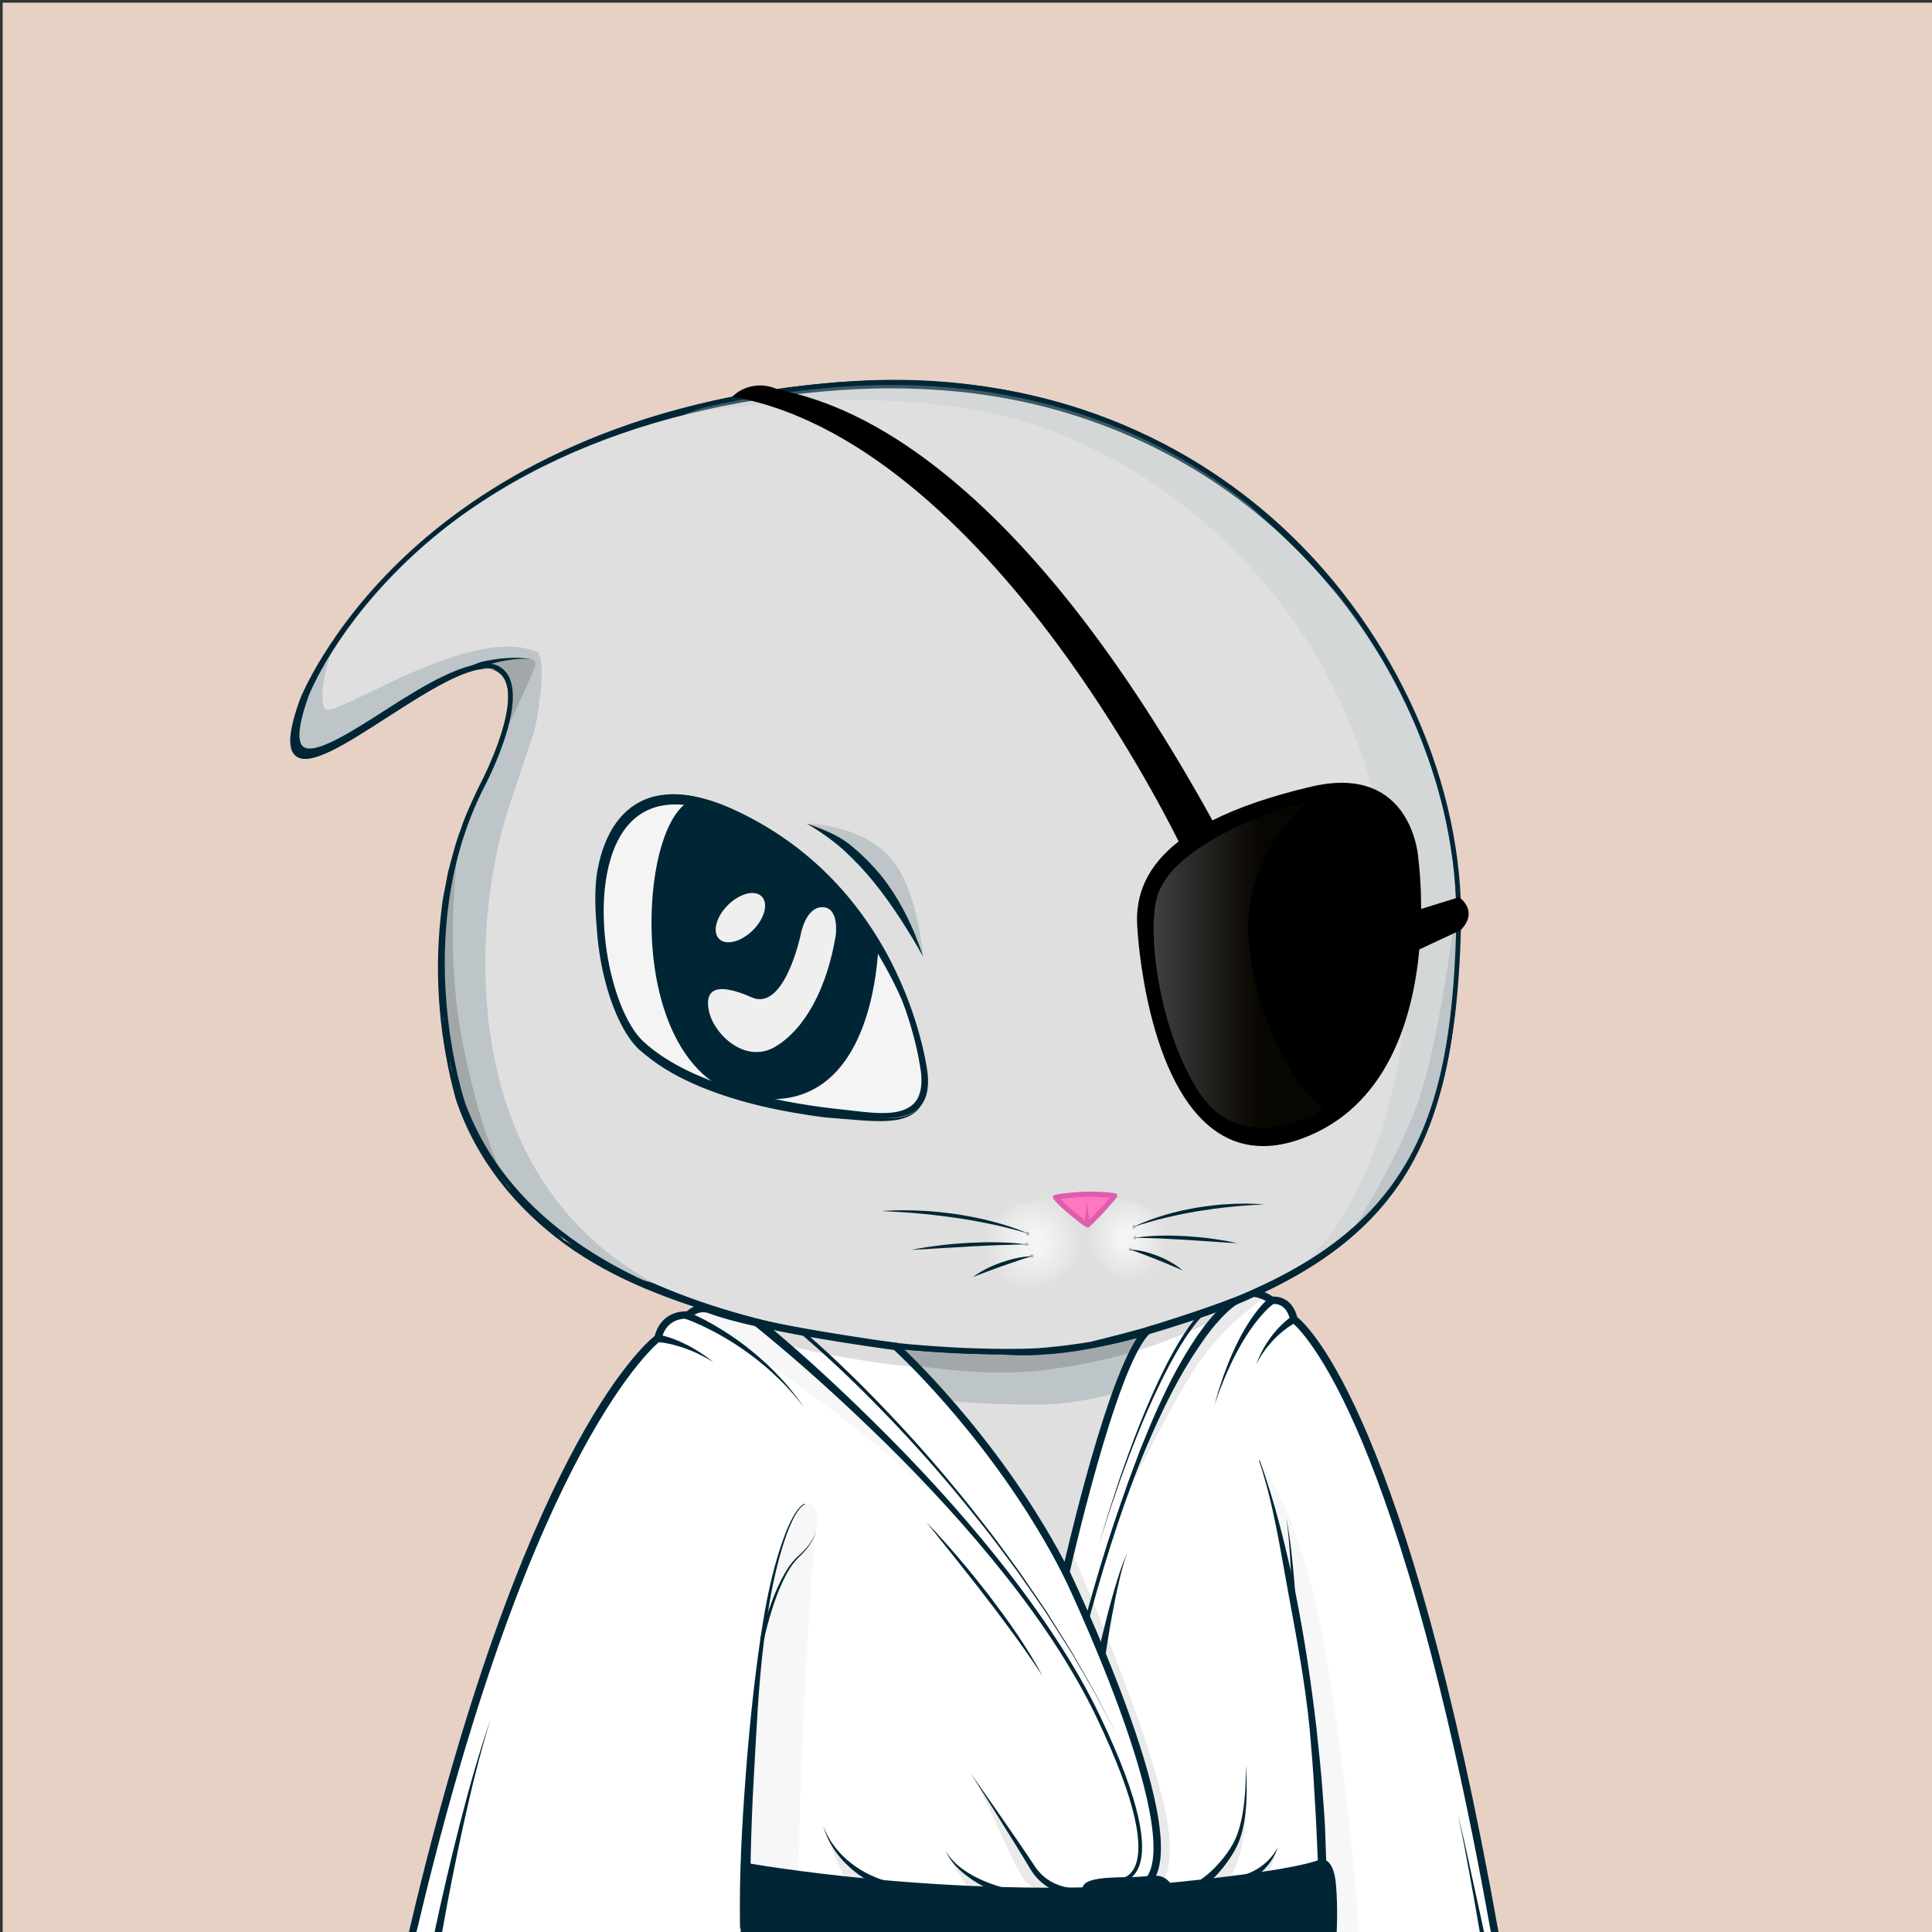 <svg xmlns="http://www.w3.org/2000/svg" xmlns:xlink="http://www.w3.org/1999/xlink" version="1.2" viewBox="0 0 520 520" fill="none">
<rect x="0" y="0" width="520" height="520" fill="#333333" stroke="none"/>
<!-- Background / Orange --> <path d="M520.47 0.72H0.72V520.47H520.47V0.72Z" fill="#E7D1C5"/>


<!-- Type / White Body --> <path d="M399.34 520.56L115.79 519.97C115.53 519.97 115.28 519.85 115.12 519.65C114.96 519.45 114.89 519.18 114.95 518.93C146.9 373.14 188.1 352.75 189.84 351.95C189.94 351.9 190.06 351.87 190.17 351.87L337.22 347.77C337.3 347.76 337.43 347.78 337.52 347.82C338.16 348.04 353.31 353.7 367.93 394.63C383.16 437.26 397.96 501.19 400.2 519.6C400.23 519.85 400.15 520.09 399.99 520.27C399.82 520.45 399.58 520.56 399.34 520.56ZM116.85 518.26L398.36 518.84C395.76 499.32 381.24 437.01 366.31 395.2C352.74 357.21 338.58 350.15 337.08 349.49L190.41 353.58C187.69 355.04 147.59 378.75 116.85 518.26Z" fill="#002636"/>
<path d="M399.34 519.7C397 500.37 381.76 435.92 367.12 394.91C352.47 353.9 337.24 348.63 337.24 348.63L190.19 352.73C190.19 352.73 148.01 372.06 115.79 519.11L399.34 519.7Z" fill="#DFDFDF"/>
<path d="M397.72 508.23C397.06 504.42 396.32 500.64 395.57 496.85C394.04 489.28 392.42 481.73 390.66 474.21C387.12 459.18 383.29 444.22 379.1 429.35C376.94 421.93 374.75 414.52 372.36 407.17C370.01 399.81 367.49 392.49 364.57 385.29C361.64 378.11 358.29 371.06 354.07 364.47C351.98 361.17 349.63 358.02 347.01 355.08C345.68 353.62 344.3 352.21 342.76 350.94C341.2 349.65 339.69 348.48 337.59 347.58C337.49 347.54 337.38 347.51 337.26 347.52H337.2C312.69 348.2 288.19 349.19 263.69 350.02C251.44 350.47 239.19 350.88 226.93 351.24C214.68 351.61 202.43 352.04 190.17 352.29H190.15C190.1 352.29 190.05 352.3 190 352.33C188.22 353.29 186.66 354.44 185.14 355.68L182.91 357.58C182.2 358.24 181.52 358.94 180.82 359.62C180.14 360.31 179.41 360.97 178.77 361.69L176.85 363.88L174.93 366.07C174.31 366.82 173.74 367.6 173.14 368.36C171.97 369.91 170.75 371.42 169.62 372.99L166.37 377.81L164.74 380.22C164.22 381.04 163.74 381.88 163.24 382.71L160.27 387.71C152.59 401.18 146.31 415.38 140.61 429.77C139.21 433.38 137.97 437.05 136.64 440.68L134.67 446.14L133.69 448.87L132.81 451.64L129.31 462.71C128.14 466.4 126.95 470.08 125.97 473.83L122.88 485.02C121.88 488.76 120.77 492.47 119.93 496.25L114.55 518.84C114.53 518.93 114.52 519.03 114.52 519.12C114.52 519.8 115.07 520.36 115.75 520.37H115.78C132.24 520.07 151.62 520.35 186.94 520.57C210.64 520.72 234.41 520.65 258.04 520.48L399.43 519.78C399.03 515.84 398.39 512.02 397.72 508.23ZM257.08 518.33C233.46 518.06 209.96 518.07 186.41 517.94C163.39 517.82 140.4 517.83 117.37 517.85L122.26 496.83C123.08 493.06 124.16 489.35 125.14 485.62L128.11 474.43C129.04 470.68 130.19 467 131.32 463.31L134.68 452.24L135.52 449.47L136.47 446.74L138.37 441.28C139.65 437.64 140.86 433.98 142.21 430.37C147.71 415.97 154.06 402.17 161.61 388.72L164.52 383.73C165.01 382.9 165.48 382.06 165.99 381.24L171.09 374.37C172.2 372.8 174.06 370.75 175.21 369.21C175.8 368.45 176.36 367.66 176.97 366.92L178.86 364.74L180.75 362.56C181.39 361.84 182.09 361.19 182.76 360.5C183.44 359.83 184.11 359.13 184.8 358.47L186.97 356.59C188.43 355.37 190.55 354.68 192.16 353.79L192.89 353.47C205.14 353.04 214.75 352.48 227 352.16C239.25 351.84 251.51 351.56 263.77 351.33C288.2 350.8 312.7 350.17 337.12 349.49C338.54 350.13 340.03 351.5 341.37 352.65C342.8 353.84 344.12 355.2 345.38 356.6C347.87 359.43 350.14 362.5 352.17 365.72C356.29 372.13 359.66 379.05 362.58 386.13C365.5 393.22 368.05 400.48 370.44 407.81C372.87 415.12 375.1 422.5 377.29 429.88C381.66 444.66 385.71 459.55 389.45 474.51C391.28 482 393.15 489.48 394.83 497.01C396.51 504.49 398.1 512.18 399.28 519.61L257.08 518.33Z" fill="#002636"/>
<path d="M185.38 358.16C185.38 358.16 224.37 378.66 278.59 378.01C278.59 378.01 308.94 379.99 341.45 352.73C341.45 352.73 339.4 350.62 337.08 349.49C334.74 348.36 197.65 351.87 193.25 353.24C188.85 354.62 185.38 358.16 185.38 358.16Z" fill="#BDC5C9"/>
<path d="M200.36 355.58C200.36 355.58 246.35 373.25 281.94 368.65C317.53 364.05 334.95 349.77 334.95 349.77L298.88 360.42L281.69 364.78L257.46 364.02L234.73 361.88L200.36 355.58Z" fill="#A2A8AA"/>
<path d="M81.22 188.89C81.22 188.89 109.73 114.29 222.61 104.14C335.49 93.99 394.07 183.82 392.51 249.82C390.95 315.82 372.2 343.17 293.7 362.3C293.7 362.3 284.52 363.86 277.49 364.16C270.46 364.45 150.95 367.97 124.58 297.67C124.58 297.67 108.96 252.56 129.66 211.94C129.66 211.94 143.53 185.77 133.96 180.3C120.51 172.62 66.38 230.29 81.22 188.89Z" fill="#DFDFDF"/>
<path d="M81.1 188.84C83.5 183.13 86.65 177.79 90.11 172.67C93.58 167.56 97.42 162.7 101.57 158.13C109.91 149.02 119.34 140.89 129.62 134.02C134.72 130.51 140.12 127.49 145.57 124.56C151.09 121.77 156.7 119.14 162.48 116.91C174 112.39 185.96 108.96 198.11 106.58C210.27 104.25 222.59 102.76 235 102.33C247.4 101.91 259.86 102.85 272.06 105.2C284.25 107.56 296.19 111.33 307.42 116.66C318.65 121.95 329.2 128.67 338.75 136.58C357.79 152.48 372.74 173.1 382.19 195.95C383.42 198.79 384.4 201.72 385.48 204.62C386.39 207.58 387.44 210.49 388.17 213.5C389.85 219.45 391.02 225.54 391.91 231.66C392.76 237.79 393.05 243.99 392.99 250.18C392.85 256.35 392.55 262.53 392.01 268.69C390.91 280.98 388.73 293.33 384.02 304.87C381.66 310.62 378.65 316.13 374.9 321.11C371.17 326.11 366.76 330.58 361.92 334.5C352.2 342.33 340.96 347.99 329.43 352.47C317.89 357.02 290.25 366.55 269.44 364.52C261.26 364.49 253.09 364.08 244.94 363.39C228.65 361.97 212.42 359.33 196.65 354.77C180.94 350.16 165.5 344.64 152.11 334.92C145.45 330.05 139.39 324.3 134.35 317.73C129.31 311.15 125.32 303.81 122.68 295.87C118.34 279.98 116.84 263.37 118.58 247.01C118.86 244.97 118.96 242.92 119.41 240.9L120.56 234.84C121.64 230.87 122.56 226.86 124.09 223.04C125.33 219.12 127.26 215.46 128.94 211.72C130.81 208.14 132.47 204.44 133.88 200.65C135.25 196.86 136.43 192.95 136.74 188.98C136.88 187.01 136.75 184.98 135.98 183.24C135.21 181.51 133.59 180.21 131.68 180.06C129.76 179.88 127.77 180.37 125.88 181C123.98 181.64 122.13 182.47 120.32 183.38C116.7 185.2 113.2 187.28 109.75 189.44C102.83 193.71 96.16 198.44 88.84 202.1C86.99 202.97 85.1 203.81 83.03 204.1C82.02 204.22 80.87 204.22 79.97 203.55C79.05 202.91 78.71 201.79 78.6 200.77C78.39 198.69 78.84 196.66 79.31 194.68C79.77 192.71 80.41 190.77 81.1 188.84ZM81.34 188.93C80.67 190.85 80.04 192.78 79.56 194.75C79.1 196.71 78.68 198.74 78.9 200.73C79.01 201.7 79.35 202.71 80.15 203.26C80.92 203.84 81.99 203.85 82.96 203.73C84.94 203.44 86.82 202.6 88.64 201.73C95.88 198.05 102.53 193.28 109.43 188.96C112.88 186.79 116.34 184.63 119.98 182.74C121.8 181.8 123.66 180.93 125.6 180.24C127.54 179.56 129.59 179 131.75 179.17C133.95 179.29 135.97 180.85 136.86 182.82C137.77 184.8 137.92 186.98 137.81 189.05C137.55 193.22 136.4 197.21 135.07 201.09C133.7 204.96 132.08 208.73 130.24 212.4C128.65 216.11 126.81 219.72 125.66 223.6C124.22 227.38 123.38 231.34 122.39 235.25L121.36 241.21C121.16 242.2 121.04 243.2 120.95 244.21L120.63 247.22C119.08 263.28 120.73 279.67 125.13 295.14C127.66 302.62 131.54 309.8 136.41 316.13C141.29 322.47 147.17 328.05 153.67 332.78C166.72 342.23 181.83 348.59 197.33 353.11C212.86 357.65 228.93 360.35 245.08 361.83C253.16 362.55 261.27 362.99 269.37 363.05C273.43 363.07 277.47 363.07 281.46 362.7C285.47 362.34 289.5 361.8 293.48 361.16L293.4 361.18C305.34 358.25 317.23 355.02 328.69 350.61C340.15 346.27 351.27 340.8 360.86 333.21C365.64 329.42 369.99 325.08 373.69 320.22C377.41 315.38 380.4 309.99 382.76 304.35C387.47 293.03 389.72 280.81 390.89 268.59C391.47 262.47 391.81 256.32 391.99 250.16C392.09 244.02 391.84 237.87 391.04 231.77C390.18 225.69 389.12 219.61 387.39 213.71C386.65 210.72 385.59 207.83 384.68 204.9C383.6 202.02 382.6 199.11 381.37 196.29C371.93 173.57 356.78 153.28 337.75 137.79C318.68 122.32 295.71 111.92 271.64 107.39C259.6 105.1 247.31 104.3 235.06 104.57C222.81 104.91 210.56 106.3 198.49 108.53C174.39 112.99 150.73 121.25 130.1 134.75C119.76 141.42 110.24 149.38 101.92 158.45C97.76 162.99 93.9 167.81 90.41 172.88C86.93 177.95 83.75 183.28 81.34 188.93Z" fill="#002636"/>
<path d="M88.84 176.45C88.84 176.45 85.13 187.91 87.55 190.81C89.97 193.71 127.09 167.41 144.84 175.64C144.84 175.64 145.72 176.93 145.81 180.32C145.89 183.47 145.25 189.03 144.44 193.88C143.63 198.72 137.34 214.68 134.84 224.54C127.26 254.39 124.35 317.33 176.15 345.41L170.34 343.8L151.78 333.79L134.84 316.04L125.8 301.19L122.73 290.38L119.34 274.56L119.02 260.52L119.83 243.9L122.25 231.31L125.96 219.69L130.32 210.17L134.19 202.59L136.21 195.65L137.81 189.06L136.85 183.71L134.51 180.4L127.65 179.75L123.53 181.44L112 187.18L99.65 195.01L94.57 198.08L86.9 202.36L81.82 203.09L79.88 201.07C79.88 201.07 79.07 196.39 79.32 196.23C79.57 196.07 81.66 188.24 81.66 188.24C81.66 188.24 84.65 182.91 84.81 182.67C84.97 182.43 88.84 176.45 88.84 176.45Z" fill="#BDC5C9"/>
<path d="M127.65 179.76L131.93 178.07L137.3 177.24L142.82 177.31C142.82 177.31 144.2 177.48 144.14 178.82C144.08 180.15 136.94 194.98 136.94 194.98L137.42 189.84L136.88 184.15L134.52 180.42L130.92 178.96L127.65 179.76Z" fill="#A2A8AA"/>
<path d="M129.14 178.26C130.64 177.89 132.15 177.6 133.67 177.4C135.19 177.19 136.72 177.07 138.25 177.05C139.78 177 141.3 177.13 142.81 177.3C141.29 177.28 139.78 177.3 138.27 177.48C136.77 177.64 135.28 177.89 133.82 178.24C132.36 178.58 130.91 178.99 129.5 179.49C128.1 179.98 124.43 181.25 124.22 180.83C124.01 180.41 123.29 180.53 129.14 178.26Z" fill="#002636"/>
<path d="M392.23 240.84C392.23 240.84 387.94 279.32 381.48 297.08C375.02 314.84 361.9 334.5 361.9 334.5L368.34 327.5L375.6 319.59L381.41 309.1L385.93 297.8L389 287.15L390.78 275.21L391.75 262.14L392.56 248.58L392.23 240.84Z" fill="#BDC5C9"/>
<path d="M124.08 223.05C124.08 223.05 118.78 251.73 124.59 281.02C130.4 310.31 137.66 320.72 137.66 320.72L131.73 312.37L125.8 301.19L121.32 287.43L119.38 272.54L119.02 255.96L119.83 243.9L124.08 223.05Z" fill="#A2A8AA"/>
<path d="M199.14 517.66L199.13 520.65L116.44 520.37L118.32 514.06L181.39 513.97L199.14 517.66Z" fill="#DFDFDF"/>
<path d="M133.67 455.57C136.39 450.53 125.3 504.75 128.2 520.4L116.44 520.38C116.44 520.37 130.95 460.61 133.67 455.57Z" fill="#BDC5C9"/>
<path d="M399.24 519.61L399.34 520.56L356.71 520.49L356.75 519.3L356.76 518.98L399.24 519.61Z" fill="#DFDFDF"/>
<path d="M339.09 393.12C339.09 393.12 346.08 402.06 352.37 424.33C358.66 446.6 364.63 500.98 365.6 517.93L365.63 520.53L356.66 520.48L355.92 516.88V508.65L355.44 489.69L354.15 471.54L351.97 451.45L348.34 431.12L344.87 414.58L341.8 401.83L339.09 393.12Z" fill="#BDC5C9"/>
<path d="M352.49 465.23C353 471.32 353.55 477.41 353.83 483.52C354.25 489.62 354.46 495.73 354.74 501.83C355.11 507.61 354.14 514.38 354.37 520.18L356.73 520.48C356.77 517.73 357.03 513.62 357.05 510.87C357.07 507.8 357.09 504.73 356.98 501.67L356.66 492.47C356.56 489.4 356.25 486.35 356.05 483.29C355.64 477.17 354.95 471.07 354.31 464.97C352.89 452.78 351.08 440.64 348.66 428.61C346.15 416.61 343.26 404.66 339.08 393.12C339.06 393.07 339 393.04 338.94 393.06C338.89 393.08 338.86 393.14 338.88 393.2C342.79 404.8 344.53 416.8 346.76 428.81C348.99 440.84 351.28 453.07 352.49 465.23Z" fill="#002636"/>
<path d="M201.84 517.99V520.65L354.39 520.49L354.34 518.85L223.06 515.56L201.84 517.99Z" fill="#DFDFDF"/>
<path d="M217.28 404.99C217.28 404.99 220.88 403.54 219.59 411.93C218.3 420.32 213.84 494.52 215.13 520.66H201.84L200.87 496.49L204.42 450.66L207.08 432.83L209.08 422L212.41 412.97L213.73 409.71L215.34 406.39L217.28 404.99Z" fill="#C2CACC"/>
<path d="M201.81 519.11C201.81 518.62 201.8 518.13 201.81 517.64C201.89 504.85 202.12 492.05 202.84 479.26C203.59 466.48 204.06 453.7 205.71 441.01C206.52 434.66 207.49 428.33 209.03 422.12C209.8 419.02 210.66 415.93 211.76 412.93C212.3 411.43 212.93 409.96 213.66 408.54C214.03 407.84 214.43 407.14 214.9 406.51C215.36 405.89 215.91 405.23 216.58 404.96L216.62 404.94C216.67 404.92 216.7 404.86 216.68 404.81C216.66 404.76 216.6 404.73 216.55 404.75C215.7 405.06 215.2 405.72 214.69 406.35C214.19 406.99 213.77 407.68 213.38 408.39C212.61 409.81 211.94 411.28 211.37 412.78C210.21 415.78 209.27 418.86 208.43 421.96C206.75 428.16 205.64 434.52 204.69 440.86C202.83 453.57 201.56 466.35 200.61 479.15C199.67 491.95 198.97 504.79 199.16 517.65C199.17 518.13 199.19 518.62 199.2 519.11H201.81V519.11Z" fill="#002636"/>
<path opacity="0.32" d="M391.35 228.25L385.48 204.62L376.1 183.47L362.54 162.41L344.92 143.87L330.59 130.7L307.41 116.66L286.29 109.64L269.59 105.77L258.21 104.32L241.27 103.11L225.05 103.59L198.11 106.59L183.9 111.58C183.9 111.58 234.25 101.9 273.95 113.03C313.65 124.17 356.01 160.32 369.45 213.17C369.45 213.17 377.37 243.39 378.12 264.04C378.87 284.69 370.33 324.76 348.51 342.27L357.47 337.19L368.36 327.51L376.35 318.31L382.16 307.42L386.76 293.62L389.42 285.63L392.01 268.7L392.09 243.75L391.35 228.25Z" fill="#BDC5C9"/>
<path d="M345.88 142.56C323.42 121.53 283.79 97.62 222.63 103.13C164.14 108.39 128.68 131.24 109.23 149.49C88.13 169.28 80.77 188.11 80.7 188.3V188.31C77.65 196.83 77.3 201.65 79.62 203.49C83.41 206.5 93.08 200.27 104.27 193.05C115.6 185.75 128.46 177.48 133.71 180.49C142.63 185.59 129.3 211.01 129.16 211.27C108.57 251.67 123.89 297.05 124.05 297.52C147.52 360.12 244.02 364.55 270.82 364.55C274.57 364.55 276.96 364.46 277.59 364.44C284.58 364.15 293.79 362.6 293.92 362.57C369.4 345.18 391.58 318.82 393.22 249.47C394.12 211.7 375.98 170.74 345.88 142.56ZM391.94 249.44C391.09 285.36 385.18 306.63 371.54 322.86C357.31 339.79 333.28 351.65 293.67 361.3C293.58 361.32 284.45 362.86 277.54 363.15C272.42 363.37 151.7 367.56 125.27 297.09C125.11 296.64 109.97 251.78 130.31 211.87C130.89 210.78 144.35 185.08 134.36 179.37C133.4 178.82 132.28 178.58 131.01 178.58C124.37 178.58 115 183.85 104.76 190.45C94.88 196.81 84.66 203.39 81.61 200.96C80.39 199.99 79.66 196.82 83.1 187.23C83.52 186.15 111.84 114.4 222.76 104.42C283.47 98.96 322.74 122.66 345.02 143.51C374.84 171.44 392.82 212.03 391.94 249.44Z" fill="#002636"/>


<!-- Eyes / Eye Patch --> <path d="M392.93 241.64L392.72 241.47L382.5 244.65C382.51 236.97 381.81 231.73 381.79 231.57C381.77 231.12 381.22 220.41 373.38 214.46C368.35 210.64 361.49 209.72 353 211.71C342.24 214.23 333.36 217.26 326.33 220.81C302.8 178.18 278.2 146.51 253.18 126.68C232.67 110.42 217.75 106.82 211.38 105.28C210.18 104.99 209.31 104.78 208.81 104.58C202.55 102.1 198.07 105.91 197.88 106.08L197.1 106.76L198.11 106.95C233.87 113.75 264.7 146.59 284.27 172.94C301.65 196.35 313.45 218.9 317.23 226.47C309.07 232.84 305.4 240.52 306.11 249.62C306.21 251.45 308.57 292.09 327.73 304.79C331.43 307.24 335.52 308.47 339.97 308.47C343.21 308.47 346.64 307.82 350.23 306.52C373.41 298.12 380.3 274.13 382.02 255.53L392.98 250.42L393.09 250.35C393.18 250.27 395.31 248.41 395.29 245.87C395.26 244.33 394.47 242.91 392.93 241.64Z" fill="black"/>
<g style="mix-blend-mode:lighten">
<path d="M217.1 221.65C217.1 221.65 230.86 221.79 238.99 230.14C247.11 238.5 248.47 257.51 248.47 257.51L240.12 240.85L230.97 230.41L217.1 221.65Z" fill="#BDC5C9"/>
</g>
<path d="M248.47 257.52C246.52 253.94 244.39 250.5 242.21 247.12C239.99 243.76 237.67 240.48 235.15 237.37C232.62 234.27 229.86 231.37 226.92 228.66C223.9 226.03 220.66 223.69 217.1 221.66C220.96 222.97 225.13 224.56 228.41 227.07C231.65 229.62 234.57 232.56 237.2 235.72C242.3 242.15 245.95 249.75 248.47 257.52Z" fill="#002636"/>
<path d="M249.05 289.2C249.05 289.2 244.08 240.2 197.48 218.61C150.88 197.02 157.63 266.97 172.79 280.86C187.95 294.75 217.1 298.31 226.94 299.31C236.78 300.31 250.31 303.49 249.05 289.2Z" fill="#F4F4F4"/>
<path d="M238.18 300.96C235.49 300.96 232.62 300.62 229.9 300.29C228.87 300.17 227.85 300.05 226.87 299.95C195.07 296.72 179.67 288.05 172.35 281.34C162.44 272.26 155.43 238.25 166.22 222.06C170.55 215.56 179.54 209.58 197.76 218.02C244.16 239.52 249.65 288.64 249.7 289.14V289.15C250.07 293.31 249.26 296.3 247.23 298.26C245.07 300.35 241.79 300.96 238.18 300.96ZM181.75 215.19C175.55 215.19 170.66 217.73 167.29 222.78C157.14 238.01 163.65 271.62 173.22 280.38C186.91 292.93 212.79 297.22 227 298.66C227.99 298.76 229.01 298.88 230.05 299.01C236.12 299.73 242.53 300.34 245.85 297.12C247.58 295.44 248.26 292.81 247.93 289.06C247.86 288.39 242.83 240.35 197.2 219.21C191.42 216.52 186.25 215.19 181.75 215.19Z" fill="#002636"/>
<path d="M235.95 253.14C235.95 253.14 236.09 301.14 201.64 294.78C167.19 288.42 172.22 216.65 188.01 215.39C188.02 215.39 215.78 223.38 235.95 253.14Z" fill="#002636"/>
<path d="M207.66 295.86C205.71 295.86 203.67 295.66 201.56 295.27C181.89 291.64 174.29 266.77 175.47 243.73C176.32 227.27 181.46 215.4 187.98 214.88L188.07 214.87L188.16 214.9C188.44 214.98 216.33 223.29 236.37 252.85L236.46 252.98V253.13C236.46 253.39 236.38 279.26 222.84 290.56C218.62 294.09 213.53 295.86 207.66 295.86ZM187.97 215.9C182.1 216.48 177.28 228.18 176.47 243.79C175.31 266.39 182.67 290.77 201.74 294.29C209.94 295.8 216.82 294.29 222.2 289.8C234.84 279.24 235.43 255.42 235.45 253.29C216.17 224.95 189.69 216.43 187.97 215.9Z" fill="#002636"/>
<path d="M215.44 251.85C215.44 251.85 211.1 272.34 202.31 268.44C193.52 264.54 189.48 265.78 190.8 272.09C192.12 278.4 200.63 286.49 208.65 281.73C216.66 276.97 222.6 265.98 224.94 251.76C224.94 251.76 226.01 244.19 221.34 244.17C216.68 244.15 215.44 251.85 215.44 251.85Z" fill="#EFEFEF"/>
<path d="M202.641 250.368C205.808 247.217 206.869 243.149 205.011 241.281C203.153 239.413 199.08 240.454 195.912 243.605C192.745 246.757 191.683 250.825 193.541 252.693C195.399 254.56 199.473 253.52 202.641 250.368Z" fill="#EFEFEF"/>
<path d="M249.05 290.2C248.33 284.51 246.66 278.99 244.65 273.66C242.55 268.35 240.08 263.21 237.22 258.32C231.79 248.38 224.54 239.41 215.79 232.23C211.41 228.64 206.68 225.49 201.68 222.83C196.67 220.2 191.48 217.82 185.99 216.89C183.26 216.41 180.47 216.36 177.82 216.9C175.17 217.44 172.69 218.65 170.67 220.44C168.65 222.23 167.07 224.52 165.91 227.02C164.73 229.52 163.95 232.21 163.41 234.96C162.34 240.46 162.29 246.17 162.78 251.79C163.32 257.41 164.43 263 166.24 268.33C167.15 270.99 168.24 273.59 169.61 276.02C170.3 277.23 171.05 278.39 171.91 279.44C172.33 279.97 172.79 280.47 173.27 280.93C173.75 281.39 174.33 281.83 174.86 282.28C179.16 285.85 184.18 288.55 189.39 290.72C199.87 295.02 211.13 297.35 222.4 298.8L230.89 300.05C233.71 300.49 236.53 300.93 239.35 300.94C240.76 300.93 242.17 300.79 243.52 300.42C244.86 300.03 246.16 299.38 247.1 298.31C248.05 297.26 248.63 295.9 248.88 294.5C249.15 293.07 249.15 291.63 249.05 290.2ZM249.05 290.2C249.17 291.62 249.18 293.07 248.94 294.48C248.71 295.89 248.19 297.29 247.25 298.41C246.34 299.54 245.04 300.34 243.67 300.83C242.29 301.31 240.84 301.56 239.39 301.66C236.49 301.88 233.59 301.69 230.73 301.46L222.16 300.77C210.76 299.3 199.37 296.95 188.63 292.55C183.29 290.33 178.1 287.56 173.58 283.8C173.02 283.32 172.44 282.89 171.89 282.37C171.34 281.84 170.83 281.28 170.36 280.69C169.42 279.52 168.61 278.27 167.87 276.99C166.43 274.42 165.29 271.72 164.35 268.96C162.47 263.45 161.34 257.73 160.79 251.95C160.28 246.18 159.78 239.58 160.89 233.82C161.45 230.95 162.28 228.1 163.54 225.42C164.79 222.73 166.51 220.2 168.79 218.19C171.06 216.17 173.9 214.79 176.86 214.19C179.82 213.59 182.86 213.66 185.77 214.17C191.62 215.17 197.53 218.37 202.63 221.05C207.74 223.76 212.59 226.99 217.07 230.67C226.04 238.02 233.43 247.21 239 257.34C240.32 259.91 241.49 262.56 242.58 265.23C243.63 267.92 244.57 270.65 245.39 273.4C246.22 276.15 246.94 278.94 247.55 281.74C247.87 283.14 248.15 284.54 248.41 285.95C248.66 287.37 248.89 288.78 249.05 290.2Z" fill="#002636"/>
<path opacity="0.25" d="M336.44 256.53C332.69 230.63 352.07 215.7 352.07 215.7C327.43 222.18 316.35 232.53 313.94 236.38C313.9 236.33 313.73 236.63 313.73 236.63C313.73 236.63 312.13 239.07 311.48 241.23C311.44 241.37 311.41 241.49 311.4 241.61C308.74 250.77 311.82 276.94 322.55 293.7C334.57 312.48 356.34 298.58 356.34 298.58C353.33 297.07 340.19 282.43 336.44 256.53Z" fill="url(#paintEyes0_linear_3_836)"/>
<defs>
<linearGradient id="paintEyes0_linear_3_836" x1="310.495" y1="259.616" x2="356.335" y2="259.616" gradientUnits="userSpaceOnUse">
<stop stop-color="white"/>
<stop offset="0.626" stop-color="#201600"/>
</linearGradient>
</defs>


<!-- Body / Karate Suit --> <g clip-path="url(#clip0_3_836)">
<path d="M402.32 520.91C376.42 374.8 348.26 355.1 348.26 355.1C346.85 349.16 342.35 350.01 342.35 350.01C339.53 348.03 337.28 348.03 337.28 348.03C328.27 352.55 308.84 358.21 308.84 358.21C299.55 366.69 286.88 423.53 286.88 423.53C268.3 387.05 241.08 362.45 241.08 362.45C241.08 362.45 204.66 357.64 191.15 352.55C191.15 352.55 188.05 351.14 185.24 353.96C185.24 353.96 178.76 353.11 177.07 360.18C177.07 360.18 142.72 385.63 111.19 520.24L402.32 520.91Z" fill="white"/>
<path d="M304.72 364.09C304.72 364.09 321.57 358.55 326.87 355.08C332.17 351.61 329.17 351.36 329.17 351.36L313.17 356.77L307.16 358.65L304.72 364.09Z" fill="#DDDDDD"/>
<path d="M247.18 368.03C247.18 368.03 217.05 365.78 185.94 354.66L187.58 352.26L192.65 353.2L229.63 360.71L242.39 363.15L247.18 368.03Z" fill="#DDDDDD"/>
<path d="M197.63 360.99C197.63 360.99 260.42 400.41 282.38 439.55L260.32 410.17L248.4 397.78L230.57 379.67L211.24 362.4L200.92 354.52L188.91 351.52L184.87 352.94L197.63 360.99Z" fill="#F7F7F7"/>
<path d="M340.57 349.26C340.57 349.26 328.37 356.77 320.11 370.66C311.85 384.55 303.72 401.58 303.72 401.58L310.17 383.8L319.56 365.97L326.88 355.08L331.82 349.39L337.4 347.18L340.57 349.26Z" fill="#EAEAEA"/>
<path d="M288.57 417.96C288.57 417.96 306.59 458.5 312.97 484.41C312.97 484.41 317.1 499.61 313.16 505.81C309.22 512 310.34 504.87 310.34 504.87L312.03 496.99L310.34 486.29L306.96 472.78L297.2 445.94L287.44 424.73L287.86 419.92L288.57 417.96Z" fill="#EAEAEA"/>
<path d="M335.31 486.75C335.31 486.75 335.31 499.89 330.71 505.52C326.11 511.15 325.64 506.08 325.64 506.08L330.24 500.17L333.34 494.91L334.47 490.12L335.31 486.75Z" fill="#EAEAEA"/>
<path d="M343.48 498.39C343.48 498.39 342.35 502.8 341.04 504.77C339.73 506.74 337 505.05 337 505.05L339.82 502.7L341.98 500.45L343.48 498.39Z" fill="#EAEAEA"/>
<path d="M255.54 499.89C255.54 499.89 258.92 507.02 261.73 508.71C264.55 510.4 266.14 507.68 266.14 507.68L260.98 504.86L257.88 502.51L255.54 499.89Z" fill="#EAEAEA"/>
<path d="M223.25 495.67C223.25 495.67 225.78 503.08 227.85 506.09C229.92 509.1 234.14 505.62 234.14 505.62L228.98 502.15L225.41 498.58L223.25 495.67Z" fill="#EAEAEA"/>
<path d="M403.31 519.99C378.78 382.21 352.47 357.16 349.15 354.49C347.74 349.23 343.95 348.93 342.62 348.98C339.72 347.06 337.48 347.18 337.38 347.18H337.14L336.93 347.29C328.2 351.24 308.76 357.16 308.57 357.22L308.35 357.28L308.18 357.44C299.83 365.03 289.18 408.91 286.52 420.35C268.11 385.59 242.02 361.9 241.76 361.66L241.53 361.45L241.22 361.41C240.86 361.36 204.76 356.58 191.57 351.64C191.42 351.57 188.04 350.09 184.87 352.94C183.23 352.89 177.89 353.29 176.2 359.58C172.57 362.49 140.32 391.39 110.23 519.29L109.94 520.52H111.94L112.46 518.52C143.41 387.71 177.34 361.21 177.68 360.96L177.97 360.74L178.05 360.39C179.5 354.34 184.89 354.93 185.11 354.95L185.6 355.01L185.95 354.66C188.22 352.39 190.65 353.41 190.8 353.48C203.76 358.34 236.81 362.84 240.64 363.35C243.29 365.8 268.6 389.68 285.99 423.67L287.25 426.14L287.85 423.44C287.98 422.88 300.4 367.73 309.35 359.07C311.65 358.4 328.83 353.31 337.48 349.06C338.06 349.12 339.75 349.42 341.77 350.83L342.11 351.06L342.51 350.99C342.88 350.93 346.13 350.52 347.27 355.31L347.36 355.68L347.67 355.9C347.74 355.95 354.78 361.15 364.87 383.99C374.12 404.91 387.89 445.31 401.11 519.17L401.59 521.17H402.3H403.5L403.31 519.99Z" fill="#002636"/>
<path d="M339.09 393.12C339.09 393.12 346.08 402.06 352.37 424.33C358.66 446.6 364.63 500.98 365.6 517.93L365.63 520.53L356.66 520.48L355.92 516.88V508.65L355.44 489.69L354.15 471.54L351.97 451.45L348.34 431.12L344.87 414.58L341.8 401.83L339.09 393.12Z" fill="#F7F7F7"/>
<path d="M352.49 465.23C353 471.32 353.55 477.41 353.83 483.52C354.25 489.62 354.46 495.73 354.74 501.83C355.11 507.61 354.14 514.38 354.37 520.18L356.73 520.48C356.77 517.73 357.03 513.62 357.05 510.87C357.07 507.8 357.09 504.73 356.98 501.67L356.66 492.47C356.56 489.4 356.25 486.35 356.05 483.29C355.64 477.17 354.95 471.07 354.31 464.97C352.89 452.78 351.08 440.64 348.66 428.61C346.15 416.61 343.26 404.66 339.08 393.12C339.06 393.07 339 393.04 338.94 393.06C338.89 393.08 338.86 393.14 338.88 393.2C342.79 404.8 344.53 416.8 346.76 428.81C348.99 440.84 351.28 453.07 352.49 465.23Z" fill="#002636"/>
<path d="M217.28 404.99C217.28 404.99 220.88 403.54 219.59 411.93C218.3 420.32 213.84 494.52 215.13 520.66H201.84L200.87 496.49L204.42 450.66L207.08 432.83L209.08 422L212.41 412.97L213.73 409.71L215.34 406.39L217.28 404.99Z" fill="#F7F7F7"/>
<path d="M201.81 519.11C201.81 518.62 201.8 518.13 201.81 517.64C201.89 504.85 202.12 492.05 202.84 479.26C203.59 466.48 204.06 453.7 205.71 441.01C206.52 434.66 207.49 428.33 209.03 422.12C209.8 419.02 210.66 415.93 211.76 412.93C212.3 411.43 212.93 409.96 213.66 408.54C214.03 407.84 214.43 407.14 214.9 406.51C215.36 405.89 215.91 405.23 216.58 404.96L216.62 404.94C216.67 404.92 216.7 404.86 216.68 404.81C216.66 404.76 216.6 404.73 216.55 404.75C215.7 405.06 215.2 405.72 214.69 406.35C214.19 406.99 213.77 407.68 213.38 408.39C212.61 409.81 211.94 411.28 211.37 412.78C210.21 415.78 209.27 418.86 208.43 421.96C206.75 428.16 205.64 434.52 204.69 440.86C202.83 453.57 201.56 466.35 200.61 479.15C199.67 491.95 198.97 504.79 199.16 517.65C199.17 518.13 199.19 518.62 199.2 519.11H201.81Z" fill="#002636"/>
<path d="M286.6 422.51C286.6 422.51 320.34 492.57 309.22 506.09" stroke="#002636" stroke-width="2" stroke-miterlimit="10"/>
<path d="M291.86 520.63C291.86 520.63 292.24 511.43 292.24 508.62C292.24 505.8 303.08 506.41 306.88 506.13C310.68 505.85 312.84 505.05 314.67 508.15C316.5 511.25 315.89 520.49 315.89 520.49" fill="#002636"/>
<path d="M291.86 520.63C291.86 520.63 292.24 511.43 292.24 508.62C292.24 505.8 303.08 506.41 306.88 506.13C310.68 505.85 312.84 505.05 314.67 508.15C316.5 511.25 315.89 520.49 315.89 520.49" stroke="#002636" stroke-width="2" stroke-miterlimit="10"/>
<path d="M203.54 355.64C203.54 355.64 269.99 408.57 295.52 461.88C318.44 509.74 299.65 506.18 299.65 506.18" stroke="#002636" stroke-miterlimit="10"/>
<path d="M333.43 350.01C333.43 350.01 313.35 359.3 292.7 435.42" stroke="#002636" stroke-miterlimit="10"/>
<path d="M205.09 355.36C217.49 365.62 228.42 375.9 239.73 387.28C251.01 398.68 261.73 410.65 271.55 423.35C281.35 436.04 290.19 449.55 296.91 464.14C298.59 467.78 300.17 471.47 301.62 475.2C303.07 478.94 304.39 482.73 305.4 486.61C306.37 490.49 307.18 494.48 306.93 498.5C306.83 499.5 306.71 500.5 306.39 501.46C306.11 502.42 305.67 503.35 305.03 504.13C303.78 505.74 301.62 506.46 299.65 506.17C301.63 506.44 303.76 505.68 304.97 504.08C305.6 503.3 306.02 502.38 306.28 501.42C306.58 500.47 306.69 499.47 306.77 498.48C306.97 494.48 306.11 490.52 305.1 486.67C304.05 482.82 302.68 479.05 301.19 475.34C299.7 471.63 298.08 467.97 296.36 464.37C289.49 449.92 280.52 436.58 270.6 424.06C260.66 411.54 249.84 399.74 238.45 388.53C227.05 377.34 215.19 366.56 202.79 356.56L205.09 355.36Z" fill="#002636"/>
<path d="M333.2 350.92C333.1 350.97 332.89 351.1 332.71 351.21C332.53 351.31 332.34 351.46 332.16 351.6C331.79 351.87 331.42 352.15 331.07 352.47C330.34 353.07 329.67 353.75 329 354.44C327.68 355.83 326.41 357.3 325.25 358.87C324.03 360.39 322.59 362.69 321.48 364.3C320.4 365.93 319.43 367.64 318.39 369.31C314.46 376.12 311.16 383.3 308.03 390.55L305.83 396.05C305.1 397.88 304.35 399.71 303.7 401.58L301.68 407.15L300.67 409.94L299.74 412.76C298.53 416.52 297.21 420.26 296.09 424.05L292.69 435.42L295.8 423.96C296.83 420.14 298.05 416.37 299.17 412.57L300.03 409.73L300.97 406.91L302.85 401.27C303.45 399.38 304.16 397.53 304.85 395.67L306.92 390.09C309.88 382.73 313.01 375.42 316.82 368.42C317.83 366.7 318.77 364.94 319.83 363.25C320.92 361.57 321.95 359.86 323.17 358.26C324.32 356.62 325.6 355.05 326.97 353.54C327.66 352.79 328.36 352.05 329.15 351.37C329.52 351.01 329.93 350.68 330.36 350.36C330.57 350.2 330.77 350.03 331.01 349.88C331.25 349.72 331.44 349.58 331.79 349.4L333.2 350.92Z" fill="#002636"/>
<path d="M269.81 510.05C268.19 509.47 266.71 508.78 265.22 508.02C263.75 507.25 262.31 506.41 260.96 505.45C259.62 504.48 258.33 503.42 257.21 502.21C256.1 500.98 255.16 499.61 254.5 498.12C255.31 499.54 256.37 500.78 257.56 501.86C258.77 502.93 260.11 503.82 261.5 504.62C262.89 505.42 264.36 506.08 265.84 506.67C267.32 507.25 268.87 507.77 270.36 508.15L269.81 510.05Z" fill="#002636"/>
<path d="M323.13 505.91C325.4 504.39 327.52 502.27 329.3 500.03C331.11 497.75 332.61 495.3 333.41 492.49C334.29 489.72 334.73 486.79 335.01 483.87C335.28 480.94 335.34 477.98 335.32 475.02C335.51 477.97 335.61 480.93 335.51 483.9C335.4 486.86 335.12 489.85 334.37 492.76C334.01 494.22 333.52 495.66 332.84 497.04C332.16 498.42 331.37 499.68 330.5 500.92C328.74 503.39 326.77 505.65 324.23 507.58L323.13 505.91Z" fill="#002636"/>
<path d="M237.61 508.08C235.64 507.34 233.91 506.41 232.22 505.32C230.55 504.23 229 502.96 227.6 501.55C226.88 500.87 226.26 500.09 225.62 499.34C225.05 498.53 224.42 497.77 223.95 496.9C222.89 495.24 222.18 493.39 221.56 491.55C222.34 493.33 223.18 495.09 224.36 496.62C224.89 497.43 225.57 498.12 226.18 498.85C226.87 499.52 227.52 500.22 228.27 500.82C229.73 502.06 231.31 503.13 232.98 504.03C234.64 504.92 236.44 505.68 238.17 506.16L237.61 508.08Z" fill="#002636"/>
<path d="M335.17 504.49C335.99 504.26 336.93 503.85 337.76 503.39C338.61 502.93 339.42 502.38 340.18 501.76C340.94 501.14 341.65 500.45 342.28 499.67C342.93 498.91 343.45 498.05 343.95 497.17C343.61 498.12 343.22 499.07 342.69 499.95C342.18 500.85 341.57 501.69 340.88 502.47C340.19 503.26 339.43 503.98 338.59 504.63C337.74 505.29 336.9 505.86 335.84 506.36L335.17 504.49Z" fill="#002636"/>
<path d="M184.73 352.94C188.03 354.29 191.07 355.92 194.04 357.74C197 359.56 199.83 361.56 202.5 363.76C205.18 365.95 207.73 368.3 210.05 370.85C212.43 373.35 214.51 376.11 216.5 378.91C214.37 376.21 212.18 373.56 209.69 371.2C207.26 368.78 204.63 366.58 201.89 364.55C199.15 362.51 196.27 360.67 193.29 359.03C190.32 357.4 187.2 355.92 184.08 354.82L184.73 352.94Z" fill="#002636"/>
<path d="M177.53 359.29C178.99 359.57 180.25 360 181.55 360.49C182.83 360.98 184.07 361.55 185.27 362.17C186.46 362.81 187.64 363.48 188.75 364.24C189.88 364.98 190.95 365.79 192 366.62C190.85 365.93 189.7 365.26 188.5 364.67C187.32 364.07 186.09 363.56 184.86 363.08C183.62 362.62 182.36 362.23 181.1 361.91C179.85 361.6 178.51 361.35 177.33 361.27L177.53 359.29Z" fill="#002636"/>
<path d="M342.91 350.84C341.98 351.49 340.96 352.45 340.09 353.41C339.19 354.38 338.35 355.41 337.55 356.48C335.95 358.62 334.53 360.91 333.25 363.27C331.94 365.62 330.82 368.09 329.74 370.56L328.23 374.33L326.86 378.16L327.99 374.25L329.27 370.38C330.21 367.83 331.18 365.28 332.36 362.82C333.51 360.34 334.81 357.92 336.32 355.62C337.08 354.47 337.88 353.34 338.77 352.26C339.21 351.72 339.67 351.19 340.16 350.68C340.67 350.17 341.12 349.69 341.79 349.19L342.91 350.84Z" fill="#002636"/>
<path d="M348.75 355.98C347.7 356.52 346.58 357.28 345.58 358.07C344.56 358.88 343.59 359.75 342.69 360.71C341.8 361.67 340.94 362.68 340.19 363.77C339.41 364.84 338.75 366 338.12 367.18C338.6 365.94 339.11 364.69 339.76 363.51C340.38 362.31 341.12 361.18 341.91 360.07C342.7 358.97 343.6 357.93 344.56 356.95C345.54 355.97 346.53 355.07 347.76 354.23L348.75 355.98Z" fill="#002636"/>
<path d="M249.34 409.7C252.36 412.81 255.22 416.06 258.04 419.35C260.85 422.64 263.56 426.03 266.23 429.44C268.83 432.9 271.42 436.38 273.85 439.98C276.26 443.59 278.56 447.26 280.59 451.09C279.37 449.3 278.22 447.47 276.96 445.71C275.76 443.91 274.48 442.17 273.22 440.41C270.67 436.92 268.1 433.45 265.44 430.04C262.83 426.59 260.13 423.22 257.45 419.83L249.34 409.7Z" fill="#002636"/>
<path d="M295.66 444.62C296.68 440.09 297.78 435.59 299 431.12C299.61 428.88 300.26 426.66 300.96 424.45C301.67 422.25 302.42 420.05 303.4 417.95C302.57 420.11 301.99 422.34 301.44 424.58C300.9 426.82 300.41 429.08 299.97 431.34C299.08 435.86 298.3 440.42 297.62 444.97L295.66 444.62Z" fill="#002636"/>
<path d="M216.25 358.26C225.05 365.87 233.3 374.04 241.24 382.52C249.18 390.98 256.71 399.83 263.85 408.98C267.49 413.5 270.84 418.24 274.28 422.91L279.19 430.09L281.63 433.69L283.94 437.38C285.47 439.84 287.04 442.28 288.55 444.76L292.86 452.31C293.57 453.57 294.31 454.82 295 456.09L296.98 459.96L300.95 467.7L296.93 459.99L294.92 456.14C294.22 454.87 293.47 453.63 292.75 452.37L288.38 444.85C286.85 442.39 285.27 439.96 283.72 437.51L281.38 433.84L278.91 430.26L273.95 423.12C270.48 418.48 267.1 413.77 263.43 409.28C256.23 400.2 248.65 391.42 240.66 383.03C232.68 374.64 224.37 366.52 215.58 359.03L216.25 358.26Z" fill="#002636"/>
<path d="M324.08 353.78C323.1 354.67 322.14 355.79 321.3 356.92C320.85 357.48 320.45 358.07 320.04 358.65C319.62 359.23 319.23 359.83 318.84 360.44C317.26 362.84 315.86 365.35 314.5 367.89C311.81 372.98 309.44 378.24 307.2 383.56C306.12 386.23 305.04 388.91 304.01 391.6C303.02 394.31 301.97 397 301.04 399.73C300.11 402.46 299.14 405.18 298.25 407.93L295.61 416.18L298.13 407.9C298.98 405.14 299.92 402.41 300.8 399.66C301.69 396.91 302.71 394.21 303.65 391.48C304.64 388.77 305.68 386.07 306.73 383.38C308.89 378.02 311.2 372.71 313.82 367.55C315.15 364.98 316.53 362.43 318.09 359.98C318.47 359.36 318.86 358.75 319.28 358.15C319.69 357.55 320.09 356.94 320.54 356.36C320.97 355.77 321.42 355.19 321.9 354.63C322.38 354.06 322.85 353.53 323.45 352.99L324.08 353.78Z" fill="#002636"/>
<path d="M116.91 520.28C118.96 510.61 121.25 500.79 123.69 491.22C126.15 481.66 128.78 472.13 132.03 462.82C129.09 472.24 126.79 481.83 124.66 491.45C122.55 501.08 120.66 510.59 118.95 520.28H116.91Z" fill="#002636"/>
<path d="M398.45 520.91C397.52 515.47 396.56 510.03 395.57 504.6C394.57 499.17 393.59 493.74 392.37 488.35C393.75 493.7 394.89 499.11 396.06 504.51C397.21 509.91 398.51 515.51 399.61 520.92L398.45 520.91Z" fill="#002636"/>
<path d="M347.67 429.57C347.59 426.07 347.45 422.56 347.23 419.05C347.01 415.55 346.73 412.04 346.2 408.57C346.9 412.02 347.34 415.51 347.73 419.01C348.11 422.51 348.42 426.01 348.67 429.53L347.67 429.57Z" fill="#002636"/>
<path d="M204.6 441.2C205.27 438.48 206.07 435.82 206.97 433.18C207.88 430.55 208.9 427.95 210.15 425.45C211.41 422.98 212.86 420.5 215.01 418.67C216.04 417.75 216.99 416.75 217.81 415.64C218.61 414.53 219.34 413.31 219.59 411.94C219.4 413.32 218.71 414.58 217.95 415.74C217.17 416.89 216.24 417.95 215.24 418.92C213.2 420.77 211.84 423.23 210.66 425.7C209.49 428.2 208.55 430.8 207.72 433.43C206.9 436.06 206.17 438.74 205.59 441.42L204.6 441.2Z" fill="#002636"/>
<path d="M279.28 508.43C279.28 508.43 277.54 508.34 275.48 505.71C273.42 503.08 265.3 484.03 262.2 478.77L275.9 499.61L280.69 505.99L285.38 509.09L279.28 508.43Z" fill="#EAEAEA"/>
<path d="M288.73 510.18C286.68 510 284.89 509.41 283.16 508.54C281.45 507.66 279.91 506.45 278.68 504.98C278.07 504.26 277.53 503.43 277.07 502.65L275.68 500.33L272.84 495.7C269.02 489.54 265.15 483.41 261.27 477.28C265.43 483.22 269.58 489.17 273.69 495.15L276.75 499.65L278.26 501.92C278.75 502.68 279.24 503.35 279.83 503.99C280.99 505.26 282.4 506.26 283.94 506.97C285.46 507.67 287.22 508.12 288.79 508.19L288.73 510.18Z" fill="#002636"/>
<path d="M200.91 502.43C200.91 502.43 255.34 512.19 311.66 508.06C311.66 508.06 346.92 504.96 355.65 501.42C355.65 501.42 358.02 500.93 358.58 507.31C359.14 513.69 358.77 519.89 358.77 519.89H200.35L200.91 502.43Z" fill="#002636" stroke="#002636" stroke-width="2" stroke-miterlimit="10"/>
</g>
<defs>
<clipPath id="clip0_3_836">
<rect width="519.2" height="519.2" fill="white" transform="translate(0 2)"/>
</clipPath>
</defs>


<!-- Face / Kitty --> <path opacity="0.65" d="M284.1 322.26C284.1 322.26 275.37 322.54 268.61 327.05C261.85 331.55 262.04 341.88 268.23 345.26C274.42 348.64 293.19 346.39 292.63 328.37L284.1 322.26Z" fill="url(#paintFace0_radial_3_836)"/>
<path opacity="0.65" d="M298.55 322.26C298.55 322.26 305.51 322.51 310.91 326.56C316.31 330.61 316.15 339.87 311.21 342.9C306.27 345.93 291.29 343.91 291.74 327.74L298.55 322.26Z" fill="url(#paintFace1_radial_3_836)"/>
<path d="M276.72 332.02C275.12 331.52 273.52 331.07 271.89 330.67C270.28 330.25 268.65 329.86 267.02 329.53C263.76 328.85 260.48 328.24 257.19 327.77C255.54 327.55 253.89 327.29 252.24 327.13L249.76 326.84L247.27 326.61C243.95 326.29 240.62 326.14 237.27 325.93C238.94 325.84 240.62 325.77 242.29 325.74C243.96 325.77 245.64 325.75 247.32 325.84C250.68 325.94 254.01 326.34 257.34 326.78C260.66 327.29 263.96 327.93 267.2 328.79C270.45 329.65 273.67 330.64 276.72 332.02Z" fill="#002636"/>
<path d="M276.24 334.94C274.94 334.96 273.65 334.96 272.36 335.02C271.07 335.04 269.78 335.08 268.49 335.14C265.91 335.26 263.34 335.36 260.77 335.51L253.05 335.96C250.47 336.11 247.9 336.3 245.31 336.4C246.58 336.14 247.86 335.94 249.13 335.71L252.98 335.19C255.55 334.87 258.13 334.66 260.72 334.51C263.31 334.39 265.9 334.3 268.49 334.37C271.08 334.43 273.67 334.55 276.24 334.94Z" fill="#002636"/>
<path d="M277.7 338.1C275.01 338.98 272.36 339.83 269.74 340.77C267.1 341.68 264.53 342.72 261.87 343.7C264.16 342.02 266.74 340.77 269.4 339.82C272.08 338.9 274.86 338.21 277.7 338.1Z" fill="#002636"/>
<path opacity="0.24" d="M276.6 332.51C276.871 332.51 277.09 332.291 277.09 332.02C277.09 331.749 276.871 331.53 276.6 331.53C276.329 331.53 276.11 331.749 276.11 332.02C276.11 332.291 276.329 332.51 276.6 332.51Z" fill="black"/>
<path opacity="0.24" d="M276.3 335.4C276.571 335.4 276.79 335.181 276.79 334.91C276.79 334.639 276.571 334.42 276.3 334.42C276.029 334.42 275.81 334.639 275.81 334.91C275.81 335.181 276.029 335.4 276.3 335.4Z" fill="black"/>
<path opacity="0.24" d="M277.7 338.56C277.971 338.56 278.19 338.341 278.19 338.07C278.19 337.799 277.971 337.58 277.7 337.58C277.429 337.58 277.21 337.799 277.21 338.07C277.21 338.341 277.429 338.56 277.7 338.56Z" fill="black"/>
<path d="M305.11 330.23C307.78 328.87 310.63 327.88 313.5 327.02C316.38 326.16 319.32 325.51 322.28 325.01C325.25 324.56 328.23 324.16 331.23 324.06C332.73 323.96 334.23 323.98 335.73 323.95C337.23 323.98 338.73 324.05 340.22 324.14C337.23 324.35 334.25 324.5 331.29 324.82C328.33 325.1 325.38 325.52 322.44 325.99C319.5 326.47 316.6 327.08 313.7 327.76C312.25 328.09 310.81 328.48 309.38 328.9C307.95 329.29 306.53 329.74 305.11 330.23Z" fill="#002636"/>
<path d="M305.55 333.15C307.83 332.76 310.14 332.65 312.45 332.58C314.76 332.51 317.07 332.6 319.37 332.72C321.67 332.87 323.97 333.08 326.26 333.4C327.4 333.56 328.54 333.74 329.68 333.92C330.81 334.14 331.95 334.35 333.07 334.61C330.76 334.51 328.47 334.32 326.18 334.17L319.31 333.72C317.02 333.57 314.73 333.46 312.44 333.35C311.29 333.29 310.15 333.25 309 333.23C307.85 333.18 306.7 333.17 305.55 333.15Z" fill="#002636"/>
<path d="M304.25 336.32C306.82 336.44 309.33 337.14 311.71 338.07C312.9 338.56 314.07 339.09 315.17 339.74C316.29 340.36 317.34 341.11 318.33 341.93C315.95 340.95 313.68 339.92 311.33 339.01C309 338.06 306.65 337.21 304.25 336.32Z" fill="#002636"/>
<path opacity="0.24" d="M305.22 330.72C305.457 330.72 305.65 330.501 305.65 330.23C305.65 329.959 305.457 329.74 305.22 329.74C304.983 329.74 304.79 329.959 304.79 330.23C304.79 330.501 304.983 330.72 305.22 330.72Z" fill="black"/>
<path opacity="0.24" d="M305.49 333.61C305.727 333.61 305.92 333.39 305.92 333.12C305.92 332.849 305.727 332.63 305.49 332.63C305.253 332.63 305.06 332.849 305.06 333.12C305.06 333.39 305.253 333.61 305.49 333.61Z" fill="black"/>
<path opacity="0.24" d="M304.25 336.78C304.487 336.78 304.68 336.56 304.68 336.29C304.68 336.019 304.487 335.8 304.25 335.8C304.013 335.8 303.82 336.019 303.82 336.29C303.82 336.56 304.013 336.78 304.25 336.78Z" fill="black"/>
<g opacity="0.12">
<path opacity="0.12" d="M299.85 321.36C299.97 321.34 300.17 321.33 300.24 321.34L300.45 321.38C300.6 321.4 300.71 321.44 300.84 321.47C301.1 321.53 301.34 321.6 301.59 321.67C302.08 321.82 302.56 321.98 303.04 322.15C304 322.49 304.93 322.87 305.85 323.29C306.77 323.71 307.67 324.17 308.52 324.71C309.37 325.24 310.2 325.84 310.9 326.55C310.14 325.9 309.28 325.38 308.39 324.93C307.51 324.47 306.58 324.1 305.65 323.76C304.72 323.42 303.77 323.12 302.81 322.87C302.33 322.74 301.85 322.63 301.37 322.53C301.13 322.48 300.89 322.43 300.65 322.4C300.54 322.38 300.41 322.36 300.3 322.35L300.14 322.34C300.09 322.34 300.16 322.35 300.16 322.32L299.85 321.36Z" fill="#AFAFAF"/>
</g>
<path d="M284.1 322.26C284.1 322.26 291.7 320.71 300.01 321.84C300.01 321.84 296.77 325.92 292.69 329.72C292.68 329.72 286.21 325.08 284.1 322.26Z" fill="#FF77BE" stroke="#E05CAE" stroke-width="1.4" stroke-miterlimit="10" stroke-linecap="round" stroke-linejoin="round"/>
<path d="M291.86 329.7C292.13 327.62 292.38 325.51 292.36 323.39C292.84 325.47 293.07 327.6 293.26 329.75L291.86 329.7Z" fill="#E05CAE"/>
<defs>
<radialGradient id="paintFace0_radial_3_836" cx="0" cy="0" r="1" gradientUnits="userSpaceOnUse" gradientTransform="translate(278.108 334.417) scale(13.403)">
<stop offset="0.225" stop-color="white"/>
<stop offset="1" stop-color="#DFDFDF"/>
</radialGradient>
<radialGradient id="paintFace1_radial_3_836" cx="0" cy="0" r="1" gradientUnits="userSpaceOnUse" gradientTransform="translate(303.321 333.186) rotate(180) scale(10.694 12.029)">
<stop offset="0.225" stop-color="white"/>
<stop offset="1" stop-color="#DFDFDF"/>
</radialGradient>
</defs>

</svg>
